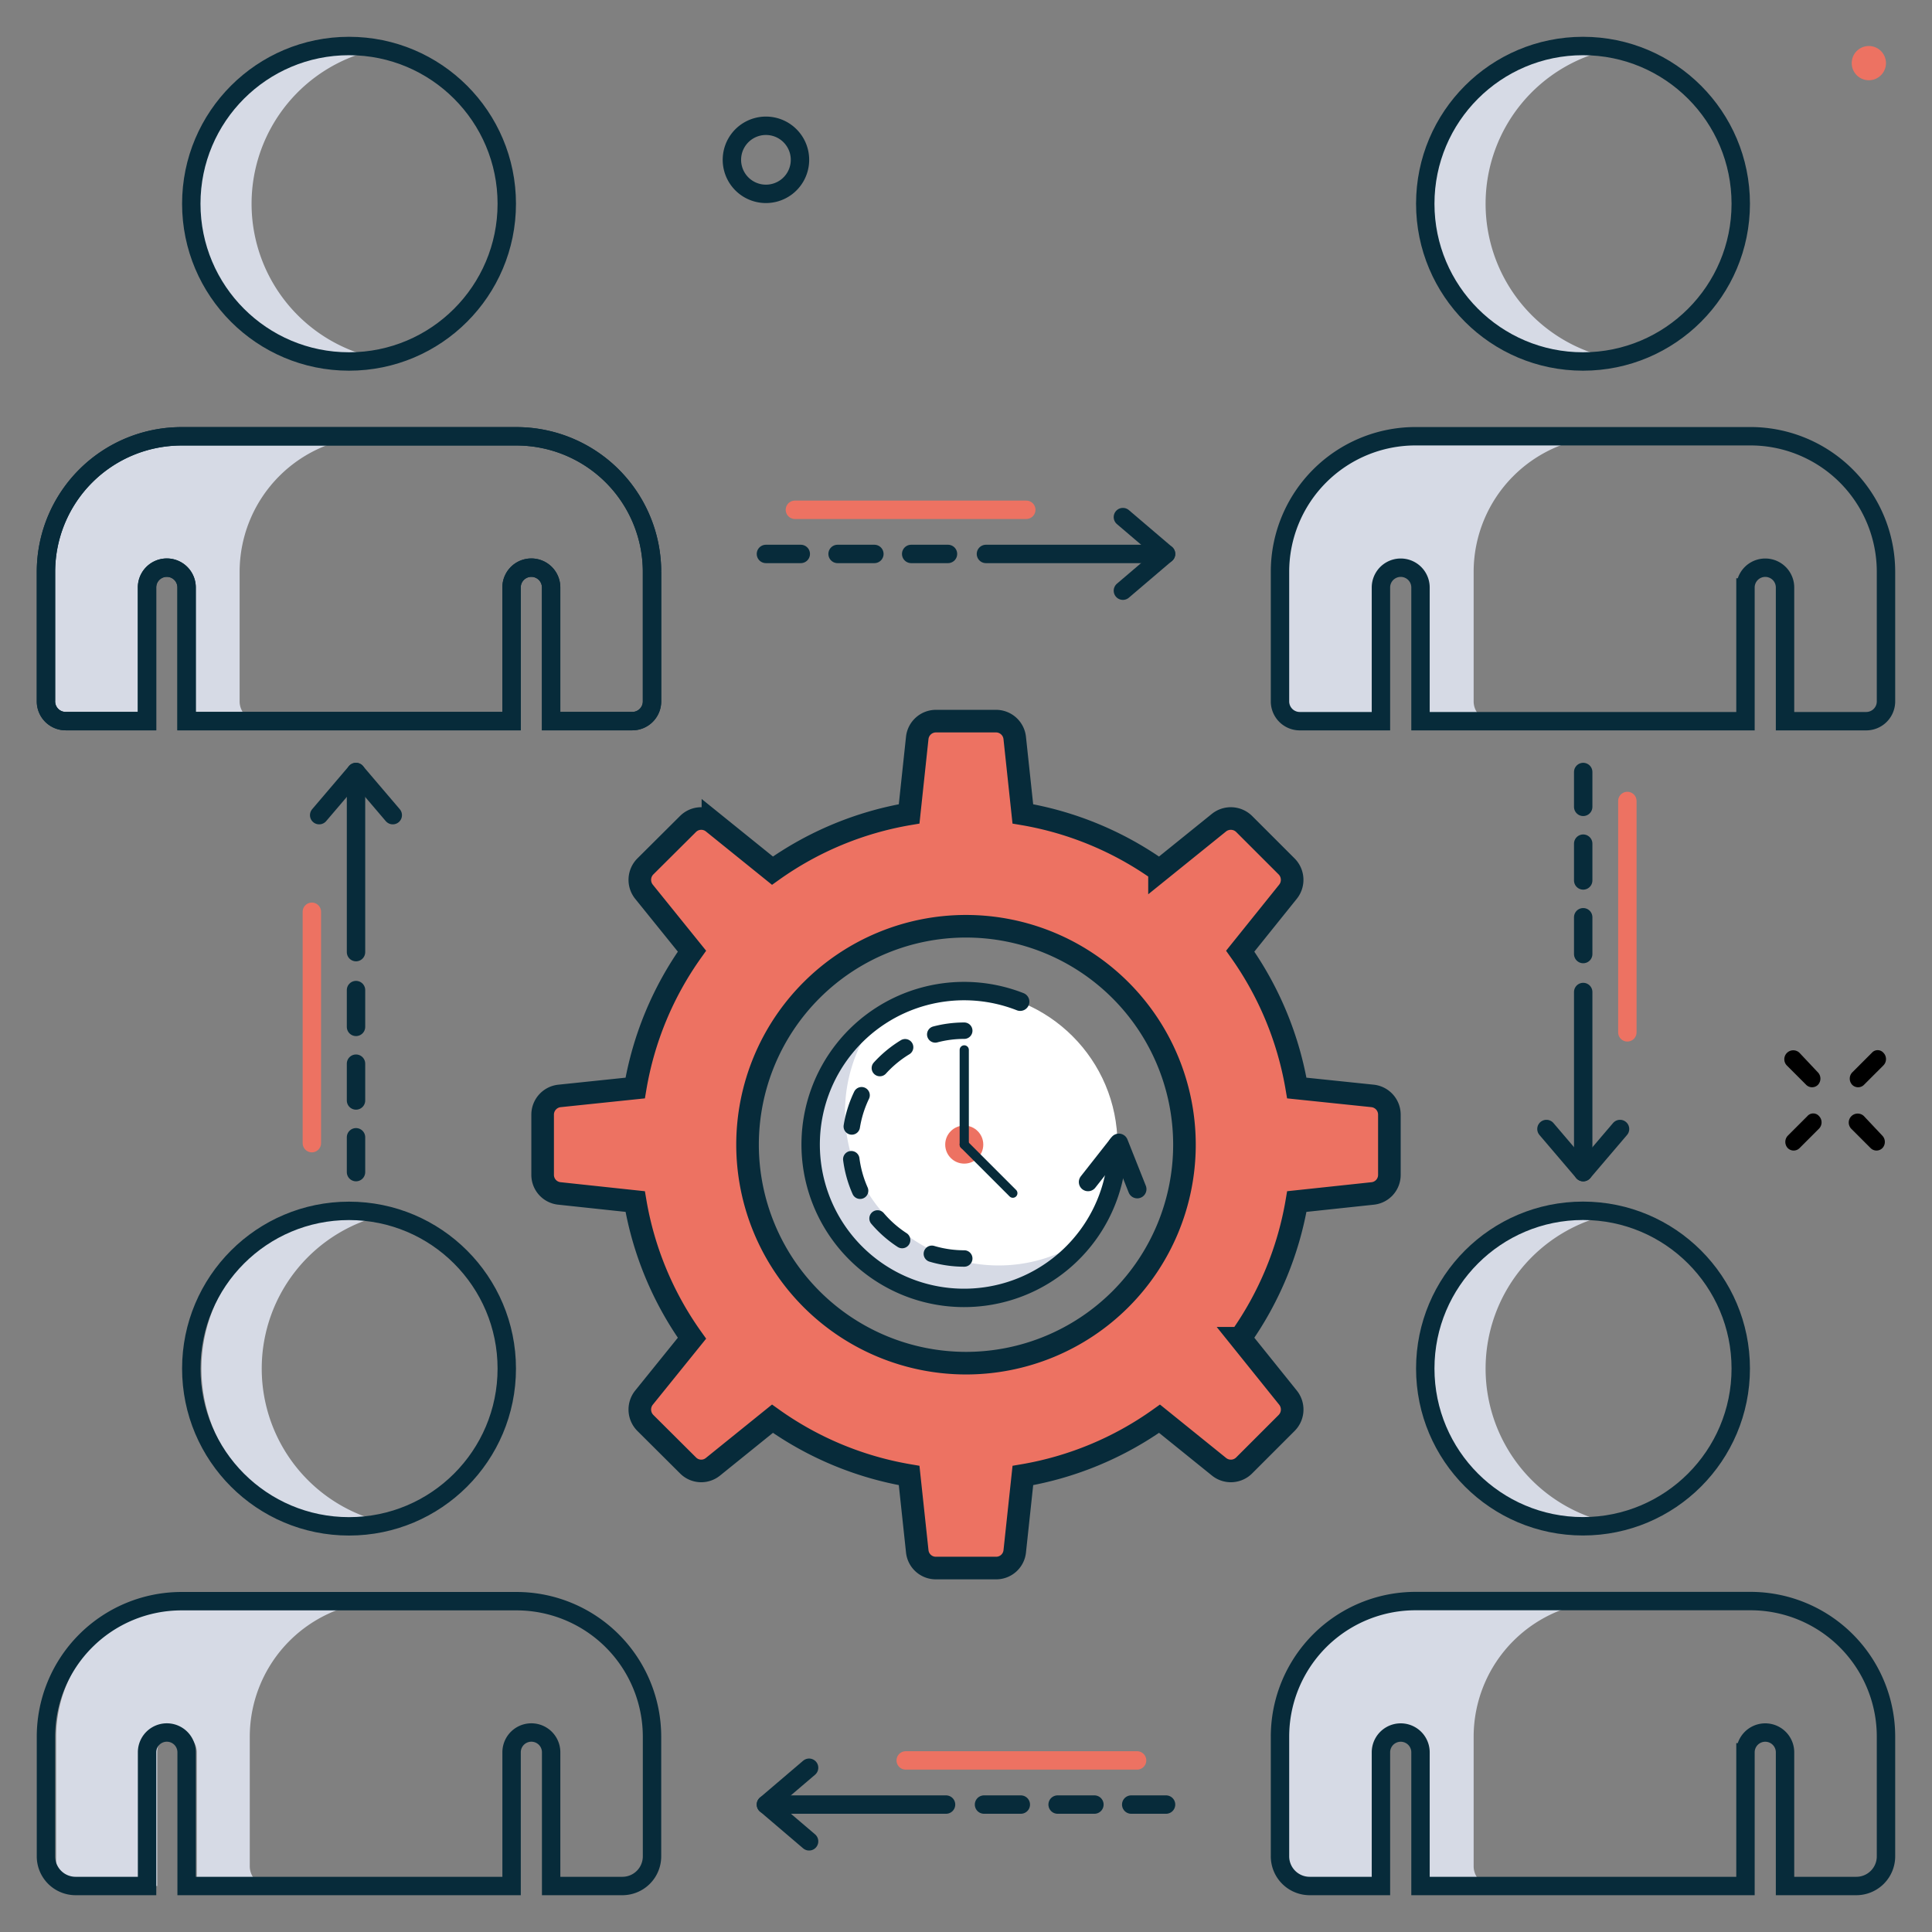 <svg xmlns="http://www.w3.org/2000/svg" xmlns:xlink="http://www.w3.org/1999/xlink" width="210" height="210" viewBox="0 0 210 210">
  <rect x="0" y="0" width="210" height="210" fill="#808080" stroke="none"/>
  <defs>
    <clipPath id="clip-Artboard_2_copy_23">
      <rect width="210" height="210"/>
    </clipPath>
  </defs>
  <g id="Artboard_2_copy_23" data-name="Artboard 2 copy 23" clip-path="url(#clip-Artboard_2_copy_23)">
    <g id="Group_307" data-name="Group 307" transform="translate(5 5)">
      <g id="Group_62" data-name="Group 62" transform="translate(-670.979 -1350.383)">
        <g id="Group_61" data-name="Group 61">
          <path id="Path_68" data-name="Path 68" d="M692.025,1421.616v-14.081a14.74,14.74,0,0,1,14.748-14.726H685.727a14.74,14.74,0,0,0-14.748,14.726v14.081a2.142,2.142,0,0,0,2.15,2.15h8.836v-14.532a2.149,2.149,0,1,1,4.3,0v14.532h7.911A2.143,2.143,0,0,1,692.025,1421.616Z" fill="#d6dae5"/>
        </g>
        <path id="Path_69" data-name="Path 69" d="M703.917,1384.675a17.25,17.25,0,0,0,3.276-.321,17.14,17.14,0,0,1,0-33.65,17.144,17.144,0,1,0-3.276,33.971Z" fill="#d6dae5"/>
      </g>
      <g id="Group_64" data-name="Group 64" transform="translate(-670.979 -1350.383)">
        <g id="Group_63" data-name="Group 63">
          <path id="Path_70" data-name="Path 70" d="M826.158,1421.616v-14.081a14.74,14.74,0,0,1,14.749-14.726H819.86a14.74,14.74,0,0,0-14.748,14.726v14.081a2.142,2.142,0,0,0,2.15,2.15H816.1v-14.532a2.149,2.149,0,1,1,4.3,0v14.532h7.911A2.143,2.143,0,0,1,826.158,1421.616Z" fill="#d6dae5"/>
        </g>
        <path id="Path_71" data-name="Path 71" d="M838.05,1384.675a17.25,17.25,0,0,0,3.276-.321,17.14,17.14,0,0,1,0-33.65,17.144,17.144,0,1,0-3.276,33.971Z" fill="#d6dae5"/>
      </g>
      <g id="Group_66" data-name="Group 66" transform="translate(-670.979 -1350.383)">
        <g id="Group_65" data-name="Group 65">
          <path id="Path_72" data-name="Path 72" d="M826.158,1548.233v-14.081a14.741,14.741,0,0,1,14.749-14.727H819.86a14.74,14.74,0,0,0-14.748,14.727v14.081a2.142,2.142,0,0,0,2.15,2.15H816.1v-14.532a2.149,2.149,0,1,1,4.3,0v14.532h7.911A2.143,2.143,0,0,1,826.158,1548.233Z" fill="#d6dae5"/>
        </g>
        <path id="Path_73" data-name="Path 73" d="M838.05,1511.292a17.24,17.24,0,0,0,3.276-.321,17.14,17.14,0,0,1,0-33.65,17.144,17.144,0,1,0-3.276,33.971Z" fill="#d6dae5"/>
      </g>
      <g id="Group_68" data-name="Group 68" transform="translate(-670.979 -1350.383)">
        <g id="Group_67" data-name="Group 67">
          <path id="Path_74" data-name="Path 74" d="M693.129,1548.233v-14.081a14.74,14.74,0,0,1,14.748-14.727H686.83a14.74,14.74,0,0,0-14.748,14.727v14.081a2.143,2.143,0,0,0,2.15,2.15h8.836v-14.532a2.15,2.15,0,0,1,4.3,0v14.532h7.911A2.142,2.142,0,0,1,693.129,1548.233Z" fill="#d6dae5"/>
        </g>
        <path id="Path_75" data-name="Path 75" d="M705.02,1511.292a17.251,17.251,0,0,0,3.277-.321,17.14,17.14,0,0,1,0-33.65,17.144,17.144,0,1,0-3.277,33.971Z" fill="#d6dae5"/>
      </g>
      <path id="Path_76" data-name="Path 76" d="M722.124,1392.808h-36.4a14.74,14.74,0,0,0-14.748,14.727v14.081a2.142,2.142,0,0,0,2.15,2.15h8.835v-14.532a2.15,2.15,0,1,1,4.3,0v14.532h35.322v-14.532a2.15,2.15,0,1,1,4.3,0v14.532H734.7a2.142,2.142,0,0,0,2.15-2.15v-14.081A14.736,14.736,0,0,0,722.124,1392.808Z" transform="translate(-670.979 -1350.383)" fill="none" stroke="#072b3a" stroke-miterlimit="10" stroke-width="2"/>
      <g id="Group_70" data-name="Group 70" transform="translate(-670.979 -1350.383)">
        <circle id="Ellipse_28" data-name="Ellipse 28" cx="17.146" cy="17.146" r="17.146" transform="translate(686.771 1476.998)" fill="none" stroke="#072b3a" stroke-miterlimit="10" stroke-width="2"/>
        <g id="Group_69" data-name="Group 69">
          <path id="Path_77" data-name="Path 77" d="M736.85,1534.151v13.007a3.221,3.221,0,0,1-3.225,3.225h-7.739v-14.534a2.15,2.15,0,0,0-4.3,0v14.534H686.264v-14.534a2.15,2.15,0,0,0-4.3,0v14.534H674.2a3.221,3.221,0,0,1-3.225-3.225v-13.007a14.74,14.74,0,0,1,14.748-14.727h36.4A14.736,14.736,0,0,1,736.85,1534.151Z" fill="none" stroke="#072b3a" stroke-miterlimit="10" stroke-width="2"/>
        </g>
      </g>
      <path id="Path_78" data-name="Path 78" d="M815.19,1464.506l-8.255-.859a36.083,36.083,0,0,0-6.149-14.877l5.2-6.472a2.067,2.067,0,0,0-.15-2.73l-4.623-4.622a2.066,2.066,0,0,0-2.73-.15l-6.471,5.223a35.909,35.909,0,0,0-14.855-6.17l-.882-8.255a2.046,2.046,0,0,0-2.021-1.828H767.7a2.047,2.047,0,0,0-2.021,1.828l-.881,8.255a35.907,35.907,0,0,0-14.856,6.17l-6.471-5.223a2.037,2.037,0,0,0-2.708.15l-4.644,4.622a2.067,2.067,0,0,0-.151,2.73l5.225,6.472a35.85,35.85,0,0,0-6.171,14.877l-8.233.859a2.049,2.049,0,0,0-1.828,2.042v6.536a2.028,2.028,0,0,0,1.828,2.021l8.233.881a35.9,35.9,0,0,0,6.171,14.856l-5.225,6.471a2.066,2.066,0,0,0,.151,2.73l4.644,4.623a2.016,2.016,0,0,0,2.708.15l6.471-5.225a35.894,35.894,0,0,0,14.856,6.171l.881,8.234a2.029,2.029,0,0,0,2.021,1.827h6.557a2.028,2.028,0,0,0,2.021-1.827l.882-8.234a35.9,35.9,0,0,0,14.855-6.171l6.471,5.225a2.044,2.044,0,0,0,2.73-.15l4.623-4.623a2.066,2.066,0,0,0,.15-2.73l-5.2-6.471a36.13,36.13,0,0,0,6.149-14.856l8.255-.881a2.027,2.027,0,0,0,1.806-2.021v-6.536A2.048,2.048,0,0,0,815.19,1464.506Zm-67.956,5.289a23.745,23.745,0,1,1,23.758,23.758A23.76,23.76,0,0,1,747.234,1469.8Z" transform="translate(-670.979 -1350.383)" fill="#ed7262" stroke="#072b3a" stroke-miterlimit="10" stroke-width="2.456"/>
      <circle id="Ellipse_29" data-name="Ellipse 29" cx="17.146" cy="17.146" r="17.146" transform="translate(15.792)" fill="none" stroke="#072b3a" stroke-miterlimit="10" stroke-width="2"/>
      <path id="Path_79" data-name="Path 79" d="M722.124,1392.808h-36.4a14.74,14.74,0,0,0-14.748,14.727v14.081a2.142,2.142,0,0,0,2.15,2.15h8.835v-14.532a2.15,2.15,0,1,1,4.3,0v14.532h35.322v-14.532a2.15,2.15,0,1,1,4.3,0v14.532H734.7a2.142,2.142,0,0,0,2.15-2.15v-14.081A14.736,14.736,0,0,0,722.124,1392.808Z" transform="translate(-670.979 -1350.383)" fill="none" stroke="#072b3a" stroke-miterlimit="10" stroke-width="2"/>
      <g id="Group_71" data-name="Group 71" transform="translate(-670.979 -1350.383)">
        <circle id="Ellipse_30" data-name="Ellipse 30" cx="17.146" cy="17.146" r="17.146" transform="translate(820.899 1350.383)" fill="none" stroke="#072b3a" stroke-miterlimit="10" stroke-width="2"/>
        <path id="Path_80" data-name="Path 80" d="M856.244,1392.8h-36.4a14.736,14.736,0,0,0-14.735,14.735v14.088a2.151,2.151,0,0,0,2.15,2.15h8.822v-14.533a2.15,2.15,0,1,1,4.3,0v14.533h35.324v-14.533a2.15,2.15,0,1,1,4.3,0v14.533h8.823a2.151,2.151,0,0,0,2.15-2.15v-14.088A14.736,14.736,0,0,0,856.244,1392.8Z" fill="none" stroke="#072b3a" stroke-miterlimit="10" stroke-width="2"/>
      </g>
      <g id="Group_72" data-name="Group 72" transform="translate(-670.979 -1350.383)">
        <circle id="Ellipse_31" data-name="Ellipse 31" cx="17.146" cy="17.146" r="17.146" transform="translate(820.899 1476.991)" fill="none" stroke="#072b3a" stroke-miterlimit="10" stroke-width="2"/>
        <path id="Path_81" data-name="Path 81" d="M856.244,1519.412h-36.4a14.734,14.734,0,0,0-14.735,14.735v13.011a3.225,3.225,0,0,0,3.225,3.225h7.747v-14.53a2.15,2.15,0,1,1,4.3,0v14.53h35.324v-14.53a2.15,2.15,0,1,1,4.3,0v14.53h7.748a3.225,3.225,0,0,0,3.225-3.225v-13.011A14.734,14.734,0,0,0,856.244,1519.412Z" fill="none" stroke="#072b3a" stroke-miterlimit="10" stroke-width="2"/>
      </g>
      <g id="Group_74" data-name="Group 74" transform="translate(-670.979 -1350.383)">
        <g id="Group_73" data-name="Group 73">
          <path id="Path_82" data-name="Path 82" d="M788.033,1409.589l4.691-4-4.691-4" fill="none" stroke="#072b3a" stroke-linecap="round" stroke-linejoin="round" stroke-width="2"/>
          <line id="Line_27" data-name="Line 27" x1="19.577" transform="translate(773.147 1405.594)" fill="none" stroke="#072b3a" stroke-linecap="round" stroke-linejoin="round" stroke-width="2"/>
        </g>
        <line id="Line_28" data-name="Line 28" x1="19.787" transform="translate(749.233 1405.594)" fill="none" stroke="#072b3a" stroke-linecap="round" stroke-linejoin="round" stroke-width="2" stroke-dasharray="4"/>
        <line id="Line_29" data-name="Line 29" x1="25.149" transform="translate(752.382 1400.795)" fill="none" stroke="#ed7262" stroke-linecap="round" stroke-linejoin="round" stroke-width="2"/>
      </g>
      <g id="Group_76" data-name="Group 76" transform="translate(-670.979 -1350.383)">
        <g id="Group_75" data-name="Group 75">
          <path id="Path_83" data-name="Path 83" d="M753.924,1545.528l-4.691-4,4.691-4" fill="none" stroke="#072b3a" stroke-linecap="round" stroke-linejoin="round" stroke-width="2"/>
          <line id="Line_30" data-name="Line 30" x2="19.577" transform="translate(749.233 1541.532)" fill="none" stroke="#072b3a" stroke-linecap="round" stroke-linejoin="round" stroke-width="2"/>
        </g>
        <line id="Line_31" data-name="Line 31" x2="19.787" transform="translate(772.937 1541.532)" fill="none" stroke="#072b3a" stroke-linecap="round" stroke-linejoin="round" stroke-width="2" stroke-dasharray="4"/>
        <line id="Line_32" data-name="Line 32" x2="25.149" transform="translate(764.426 1536.733)" fill="none" stroke="#ed7262" stroke-linecap="round" stroke-linejoin="round" stroke-width="2"/>
      </g>
      <g id="Group_78" data-name="Group 78" transform="translate(-670.979 -1350.383)">
        <g id="Group_77" data-name="Group 77">
          <path id="Path_84" data-name="Path 84" d="M834.071,1468.1l4,4.691,4-4.691" fill="none" stroke="#072b3a" stroke-linecap="round" stroke-linejoin="round" stroke-width="2"/>
          <line id="Line_33" data-name="Line 33" y1="19.577" transform="translate(838.066 1453.21)" fill="none" stroke="#072b3a" stroke-linecap="round" stroke-linejoin="round" stroke-width="2"/>
        </g>
        <line id="Line_34" data-name="Line 34" y1="19.787" transform="translate(838.066 1429.297)" fill="none" stroke="#072b3a" stroke-linecap="round" stroke-linejoin="round" stroke-width="2" stroke-dasharray="4"/>
        <line id="Line_35" data-name="Line 35" y1="25.149" transform="translate(842.865 1432.446)" fill="none" stroke="#ed7262" stroke-linecap="round" stroke-linejoin="round" stroke-width="2"/>
      </g>
      <g id="Group_80" data-name="Group 80" transform="translate(-670.979 -1350.383)">
        <g id="Group_79" data-name="Group 79">
          <path id="Path_85" data-name="Path 85" d="M708.671,1433.987l-4-4.691-4,4.691" fill="none" stroke="#072b3a" stroke-linecap="round" stroke-linejoin="round" stroke-width="2"/>
          <line id="Line_36" data-name="Line 36" y2="19.577" transform="translate(704.676 1429.297)" fill="none" stroke="#072b3a" stroke-linecap="round" stroke-linejoin="round" stroke-width="2"/>
        </g>
        <line id="Line_37" data-name="Line 37" y2="19.787" transform="translate(704.676 1453)" fill="none" stroke="#072b3a" stroke-linecap="round" stroke-linejoin="round" stroke-width="2" stroke-dasharray="4"/>
        <line id="Line_38" data-name="Line 38" y2="25.149" transform="translate(699.877 1444.489)" fill="none" stroke="#ed7262" stroke-linecap="round" stroke-linejoin="round" stroke-width="2"/>
      </g>
      <g id="Group_81" data-name="Group 81" transform="translate(-670.979 -1350.383)">
        <path id="Path_86" data-name="Path 86" d="M861.568,1459.812a.973.973,0,0,0-1.376,1.375l2.126,2.126a.907.907,0,0,0,1.251,0,.981.981,0,0,0,0-1.375Z"/>
        <path id="Path_87" data-name="Path 87" d="M868.571,1466.69a.973.973,0,0,0-1.375,1.376l2.126,2.126a.906.906,0,0,0,1.25,0,.982.982,0,0,0,0-1.376Z"/>
        <path id="Path_88" data-name="Path 88" d="M862.443,1466.69l-2.126,2.126a.982.982,0,0,0,0,1.376.907.907,0,0,0,1.251,0l2.126-2.126a.982.982,0,0,0,0-1.376A.834.834,0,0,0,862.443,1466.69Z"/>
        <path id="Path_89" data-name="Path 89" d="M869.447,1459.812l-2.126,2.126a.979.979,0,0,0,0,1.375.906.906,0,0,0,1.25,0l2.126-2.126a.979.979,0,0,0,0-1.375A.834.834,0,0,0,869.447,1459.812Z"/>
      </g>
      <path id="Path_90" data-name="Path 90" d="M752.187,1360.526a3.7,3.7,0,1,1-5.181-.726A3.7,3.7,0,0,1,752.187,1360.526Z" transform="translate(-670.979 -1350.383)" fill="none" stroke="#072b3a" stroke-miterlimit="10" stroke-width="2"/>
      <path id="Path_91" data-name="Path 91" d="M870.6,1351.123a1.861,1.861,0,1,1-2.606-.365A1.861,1.861,0,0,1,870.6,1351.123Z" transform="translate(-670.979 -1350.383)" fill="#ed7262"/>
      <g id="Group_82" data-name="Group 82" transform="translate(-670.979 -1350.383)">
        <circle id="Ellipse_32" data-name="Ellipse 32" cx="16.655" cy="16.655" r="16.655" transform="translate(754.134 1453.14)" fill="#fff"/>
        <path id="Path_92" data-name="Path 92" d="M789.594,1474.638l-2-5.035-3.349,4.26" fill="none" stroke="#072b3a" stroke-linecap="round" stroke-linejoin="round" stroke-width="2.003"/>
        <circle id="Ellipse_33" data-name="Ellipse 33" cx="2.069" cy="2.069" r="2.069" transform="translate(768.72 1467.726)" fill="#ed7262"/>
        <line id="Line_39" data-name="Line 39" y1="10.293" transform="translate(770.789 1459.502)" fill="none" stroke="#072b3a" stroke-linecap="round" stroke-linejoin="round" stroke-width="1"/>
        <line id="Line_40" data-name="Line 40" x1="5.282" y1="5.282" transform="translate(770.789 1469.795)" fill="none" stroke="#072b3a" stroke-linecap="round" stroke-linejoin="round" stroke-width="1"/>
        <path id="Path_93" data-name="Path 93" d="M774.52,1482.932a16.688,16.688,0,0,1-13.235-26.856,16.689,16.689,0,1,0,22.739,23.883A16.61,16.61,0,0,1,774.52,1482.932Z" fill="#d6dae5"/>
        <path id="Path_94" data-name="Path 94" d="M770.789,1482.176a12.381,12.381,0,0,1,0-24.762" fill="none" stroke="#072b3a" stroke-linecap="round" stroke-linejoin="round" stroke-width="1.785" stroke-dasharray="3.571"/>
        <path id="Path_95" data-name="Path 95" d="M787.444,1469.8a16.675,16.675,0,1,1-10.577-15.536" fill="none" stroke="#072b3a" stroke-linecap="round" stroke-linejoin="round" stroke-width="2"/>
      </g>
    </g>
  </g>
</svg>
